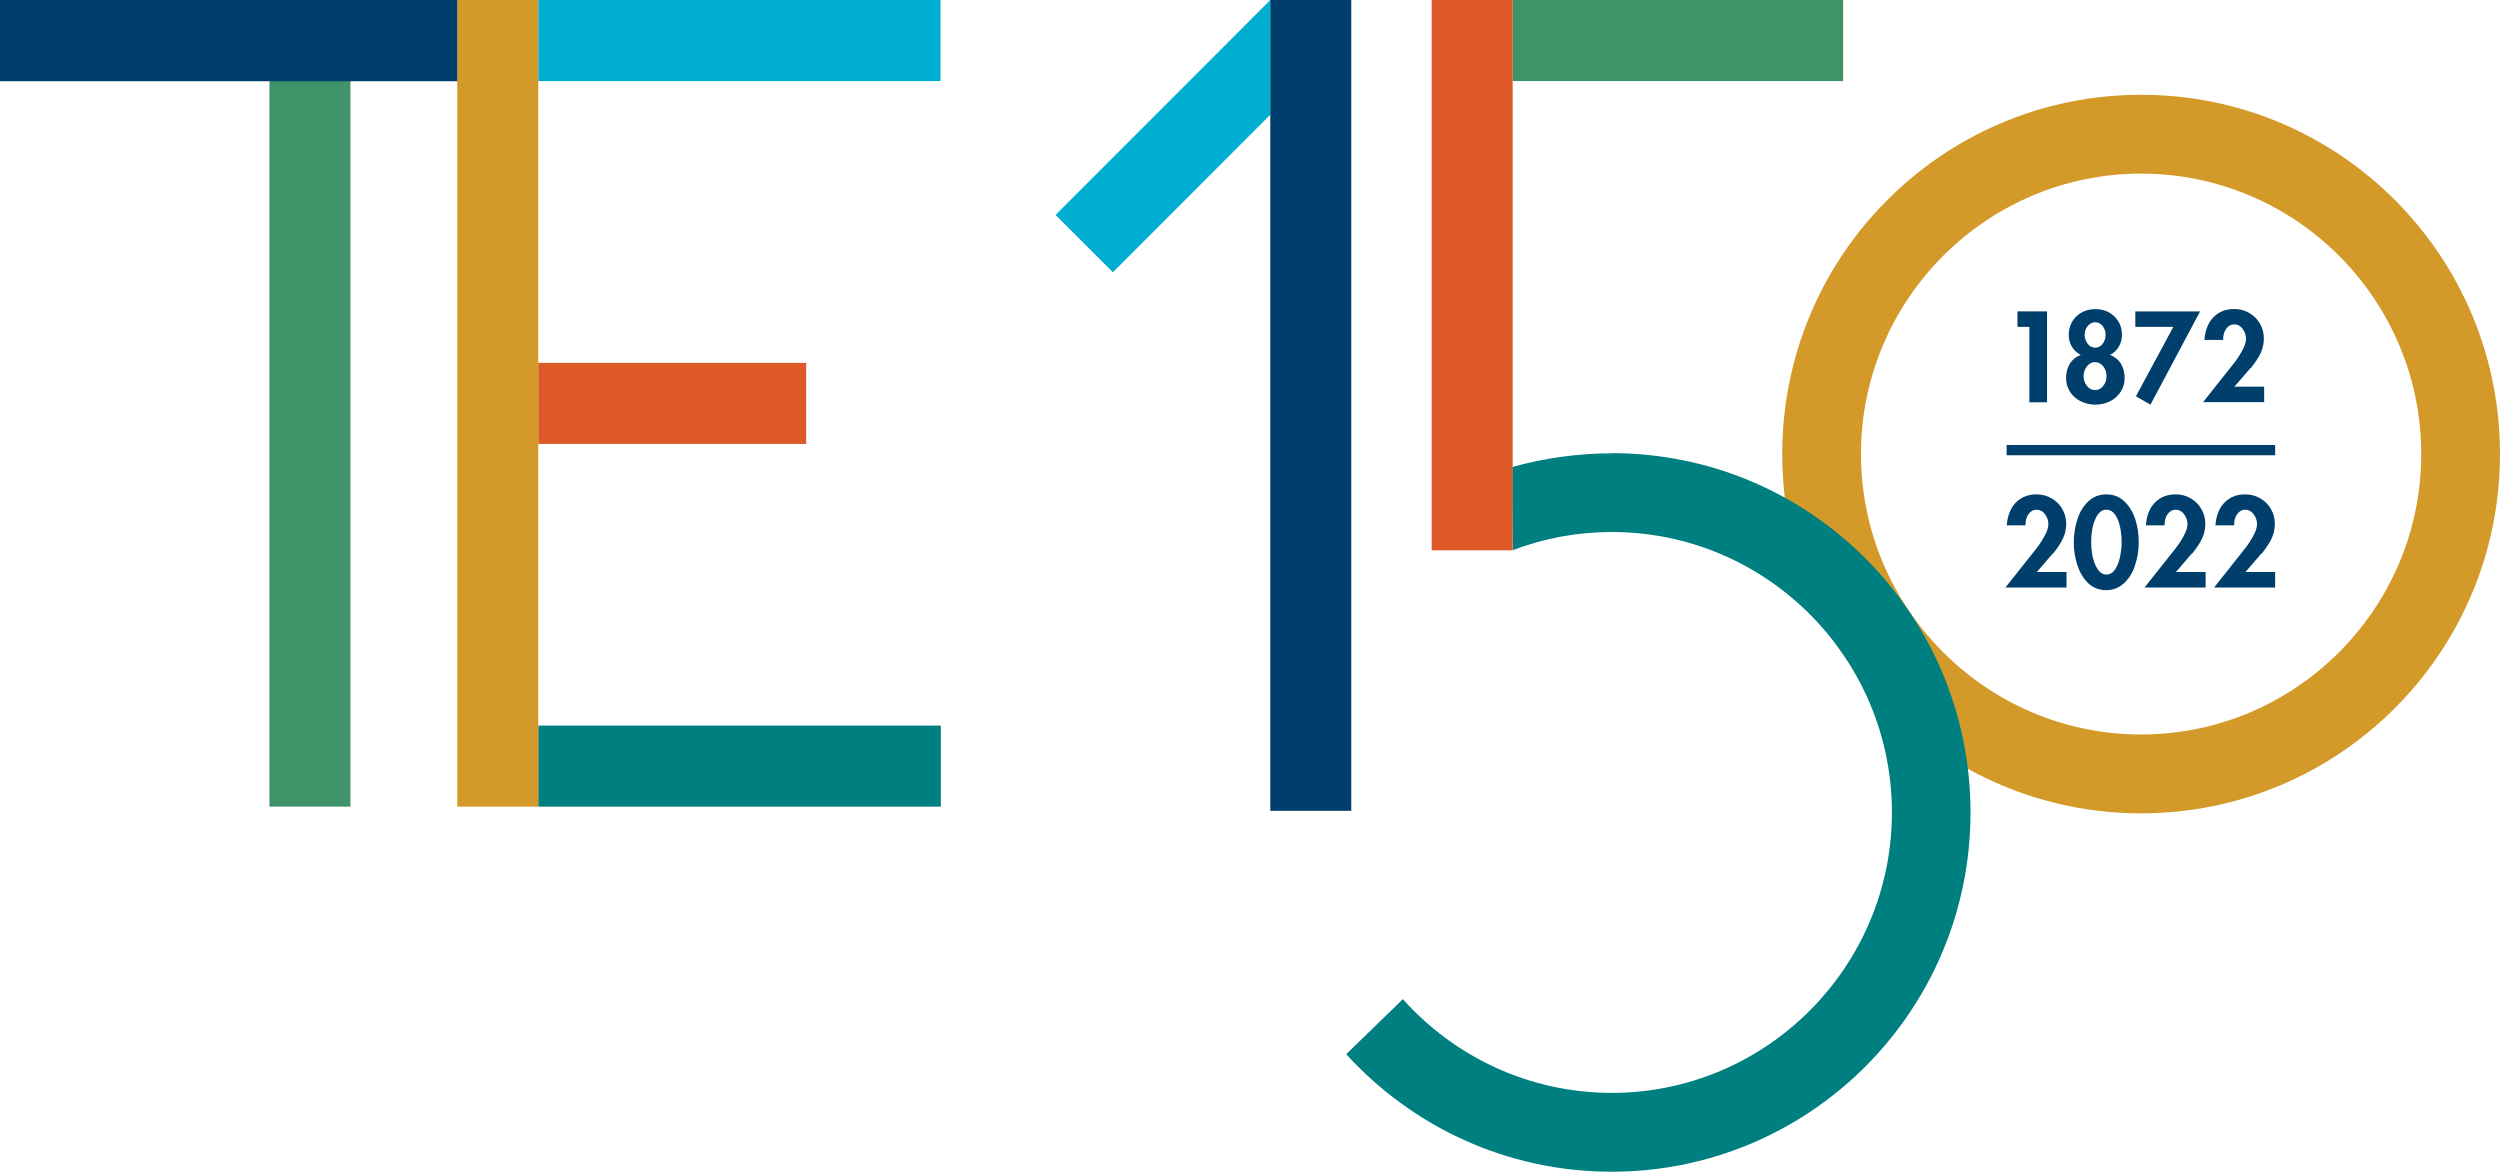 <svg width="320" height="150" viewBox="0 0 320 150" fill="none" xmlns="http://www.w3.org/2000/svg">
<path d="M274.062 22.223C293.845 22.223 309.918 38.333 309.918 58.119C309.918 77.904 293.826 94.014 274.062 94.014C254.299 94.014 238.206 77.904 238.206 58.119C238.206 38.333 254.299 22.223 274.062 22.223ZM274.062 12.13C248.687 12.13 228.125 32.715 228.125 58.119C228.125 83.522 248.687 104.107 274.062 104.107C299.437 104.107 319.999 83.522 319.999 58.119C319.999 32.715 299.437 12.13 274.062 12.13Z" fill="#D39A29"/>
<path d="M135.11 27.517L142.453 34.848L162.597 14.682V0L135.11 27.517Z" fill="#00AED1"/>
<path d="M162.597 0V14.682V103.783H172.963V0H162.597Z" fill="#003E6B"/>
<path d="M235.925 0H193.621V10.378H235.925V0Z" fill="#3E9368"/>
<path d="M206.308 58.023C201.971 58.023 197.615 58.652 193.64 59.756V70.42C197.577 68.916 201.857 68.097 206.308 68.097C226.09 68.097 242.164 84.207 242.164 103.993C242.164 123.778 226.071 139.888 206.308 139.888C195.694 139.888 186.145 135.242 179.564 127.891L172.316 134.937C180.724 144.173 192.822 149.981 206.289 149.981C231.664 149.981 252.226 129.396 252.226 103.993C252.226 78.59 231.664 58.004 206.289 58.004L206.308 58.023Z" fill="#007F80"/>
<path d="M193.487 59.794L193.621 70.42V59.756C193.621 59.756 193.526 59.775 193.487 59.794Z" fill="#007F80"/>
<path d="M120.388 0H68.897V10.378H120.388V0Z" fill="#00AED1"/>
<path d="M120.426 92.872H68.897V103.25H120.426V92.872Z" fill="#007F80"/>
<path d="M103.192 46.445H68.897V56.824H103.192V46.445Z" fill="#DD5928"/>
<path d="M58.529 0V12.644V103.25H59.366H68.896V90.606V57.947V45.322V12.644V0H58.529Z" fill="#D39A29"/>
<path d="M44.853 10.226H34.486V103.25H44.853V10.226Z" fill="#3E9368"/>
<path d="M0 0V10.397H33.364H45.994H58.529V0H0Z" fill="#003E6B"/>
<path d="M262.022 39.857V51.492H259.758V41.837H258.236V39.857H262.022Z" fill="#003E6B"/>
<path d="M270.068 45.417C270.696 45.665 271.172 46.045 271.495 46.579C271.799 47.112 271.952 47.702 271.952 48.388C271.952 49.016 271.799 49.587 271.476 50.102C271.153 50.616 270.715 51.035 270.125 51.339C269.536 51.644 268.889 51.796 268.204 51.796C267.52 51.796 266.873 51.644 266.283 51.339C265.693 51.035 265.237 50.616 264.933 50.102C264.609 49.587 264.457 49.016 264.457 48.388C264.457 47.702 264.609 47.112 264.914 46.598C265.218 46.084 265.693 45.684 266.34 45.436C265.846 45.169 265.465 44.827 265.199 44.37C264.933 43.913 264.799 43.418 264.799 42.884C264.799 41.932 265.123 41.132 265.77 40.504C266.416 39.876 267.234 39.571 268.204 39.571C269.174 39.571 269.992 39.876 270.639 40.504C271.286 41.132 271.609 41.913 271.609 42.884C271.609 43.418 271.476 43.913 271.21 44.37C270.943 44.827 270.563 45.188 270.068 45.436V45.417ZM268.166 46.35C267.767 46.35 267.424 46.522 267.139 46.883C266.854 47.245 266.702 47.664 266.702 48.14C266.702 48.616 266.835 49.035 267.12 49.397C267.405 49.74 267.748 49.93 268.166 49.93C268.585 49.93 268.946 49.759 269.212 49.397C269.498 49.054 269.631 48.635 269.631 48.14C269.631 47.645 269.498 47.245 269.212 46.883C268.927 46.522 268.566 46.35 268.147 46.35H268.166ZM268.166 41.247C267.805 41.247 267.501 41.418 267.234 41.723C266.968 42.047 266.835 42.427 266.835 42.865C266.835 43.303 266.968 43.646 267.215 43.989C267.462 44.332 267.786 44.503 268.185 44.503C268.585 44.503 268.889 44.332 269.136 44.008C269.384 43.684 269.517 43.303 269.517 42.865C269.517 42.427 269.384 42.047 269.136 41.723C268.87 41.399 268.547 41.247 268.166 41.247Z" fill="#003E6B"/>
<path d="M281.614 39.857L275.261 51.796L273.396 50.73L278.19 41.837H273.32V39.857H281.633H281.614Z" fill="#003E6B"/>
<path d="M288.043 47.131C288.043 47.131 287.777 47.455 287.339 47.95C286.902 48.464 286.464 48.978 286.008 49.492H289.812V51.473H281.994L285.741 46.75C286.198 46.198 286.597 45.608 286.959 44.96C287.32 44.332 287.491 43.798 287.491 43.38C287.491 42.903 287.339 42.465 287.054 42.085C286.769 41.704 286.407 41.513 285.989 41.513C285.57 41.513 285.228 41.704 284.961 42.066C284.695 42.427 284.562 42.884 284.562 43.418V43.513H282.165C282.26 42.256 282.66 41.266 283.345 40.58C284.029 39.895 284.904 39.552 285.989 39.552C286.692 39.552 287.32 39.723 287.91 40.066C288.499 40.409 288.956 40.866 289.279 41.437C289.603 42.008 289.774 42.637 289.774 43.303C289.774 43.97 289.641 44.579 289.374 45.169C289.108 45.76 288.671 46.407 288.081 47.15L288.043 47.131Z" fill="#003E6B"/>
<path d="M262.744 70.858C262.744 70.858 262.478 71.182 262.04 71.677C261.603 72.191 261.165 72.705 260.709 73.219H264.513V75.2H256.695L260.443 70.477C260.899 69.925 261.299 69.335 261.66 68.687C262.021 68.059 262.193 67.526 262.193 67.107C262.193 66.631 262.04 66.193 261.755 65.812C261.47 65.431 261.108 65.241 260.69 65.241C260.271 65.241 259.929 65.431 259.663 65.793C259.396 66.155 259.263 66.612 259.263 67.145V67.24H256.866C256.962 65.983 257.361 64.993 258.046 64.308C258.731 63.622 259.606 63.279 260.69 63.279C261.394 63.279 262.021 63.451 262.611 63.793C263.201 64.136 263.657 64.593 263.981 65.164C264.304 65.736 264.475 66.364 264.475 67.031C264.475 67.697 264.342 68.306 264.076 68.897C263.809 69.487 263.372 70.135 262.782 70.877L262.744 70.858Z" fill="#003E6B"/>
<path d="M265.445 69.411C265.445 68.402 265.597 67.43 265.902 66.478C266.206 65.526 266.682 64.764 267.309 64.174C267.937 63.584 268.698 63.279 269.611 63.279C270.524 63.279 271.285 63.584 271.913 64.174C272.54 64.764 273.016 65.545 273.32 66.478C273.625 67.412 273.758 68.383 273.758 69.411C273.758 70.439 273.606 71.41 273.282 72.363C272.978 73.315 272.502 74.076 271.856 74.667C271.228 75.238 270.467 75.543 269.592 75.543C268.717 75.543 267.899 75.238 267.29 74.648C266.663 74.038 266.206 73.277 265.902 72.344C265.597 71.41 265.445 70.439 265.445 69.449V69.411ZM269.592 65.241C269.021 65.241 268.546 65.641 268.203 66.44C267.842 67.24 267.671 68.23 267.671 69.392C267.671 70.553 267.842 71.468 268.203 72.305C268.565 73.124 269.021 73.543 269.611 73.543C270.068 73.543 270.448 73.315 270.752 72.858C271.057 72.401 271.247 71.848 271.38 71.22C271.494 70.592 271.57 70.001 271.57 69.487C271.57 68.268 271.399 67.259 271.057 66.459C270.714 65.659 270.239 65.241 269.611 65.241H269.592Z" fill="#003E6B"/>
<path d="M280.549 70.858C280.549 70.858 280.283 71.182 279.845 71.677C279.408 72.191 278.97 72.705 278.514 73.219H282.318V75.2H274.5L278.247 70.477C278.704 69.925 279.103 69.335 279.465 68.687C279.826 68.059 279.997 67.526 279.997 67.107C279.997 66.631 279.845 66.193 279.56 65.812C279.274 65.431 278.913 65.241 278.495 65.241C278.076 65.241 277.734 65.431 277.467 65.793C277.201 66.155 277.068 66.612 277.068 67.145V67.24H274.671C274.766 65.983 275.166 64.993 275.851 64.308C276.535 63.622 277.41 63.279 278.495 63.279C279.198 63.279 279.826 63.451 280.416 63.793C281.005 64.136 281.462 64.593 281.785 65.164C282.109 65.736 282.28 66.364 282.28 67.031C282.28 67.697 282.147 68.306 281.88 68.897C281.614 69.487 281.177 70.135 280.587 70.877L280.549 70.858Z" fill="#003E6B"/>
<path d="M289.451 70.858C289.451 70.858 289.185 71.182 288.747 71.677C288.31 72.191 287.872 72.705 287.416 73.219H291.22V75.2H283.402L287.15 70.477C287.606 69.925 288.006 69.335 288.367 68.687C288.728 68.059 288.9 67.526 288.9 67.107C288.9 66.631 288.747 66.193 288.462 65.812C288.177 65.431 287.815 65.241 287.397 65.241C286.978 65.241 286.636 65.431 286.37 65.793C286.103 66.155 285.97 66.612 285.97 67.145V67.24H283.574C283.669 65.983 284.068 64.993 284.753 64.308C285.438 63.622 286.313 63.279 287.397 63.279C288.101 63.279 288.728 63.451 289.318 63.793C289.908 64.136 290.364 64.593 290.688 65.164C291.011 65.736 291.182 66.364 291.182 67.031C291.182 67.697 291.049 68.306 290.783 68.897C290.516 69.487 290.079 70.135 289.489 70.877L289.451 70.858Z" fill="#003E6B"/>
<path d="M291.22 56.957H256.848V58.271H291.22V56.957Z" fill="#003E6B"/>
<path d="M184.11 0H183.254V70.439H193.621V10.378V0H184.11Z" fill="#DD5928"/>
</svg>
